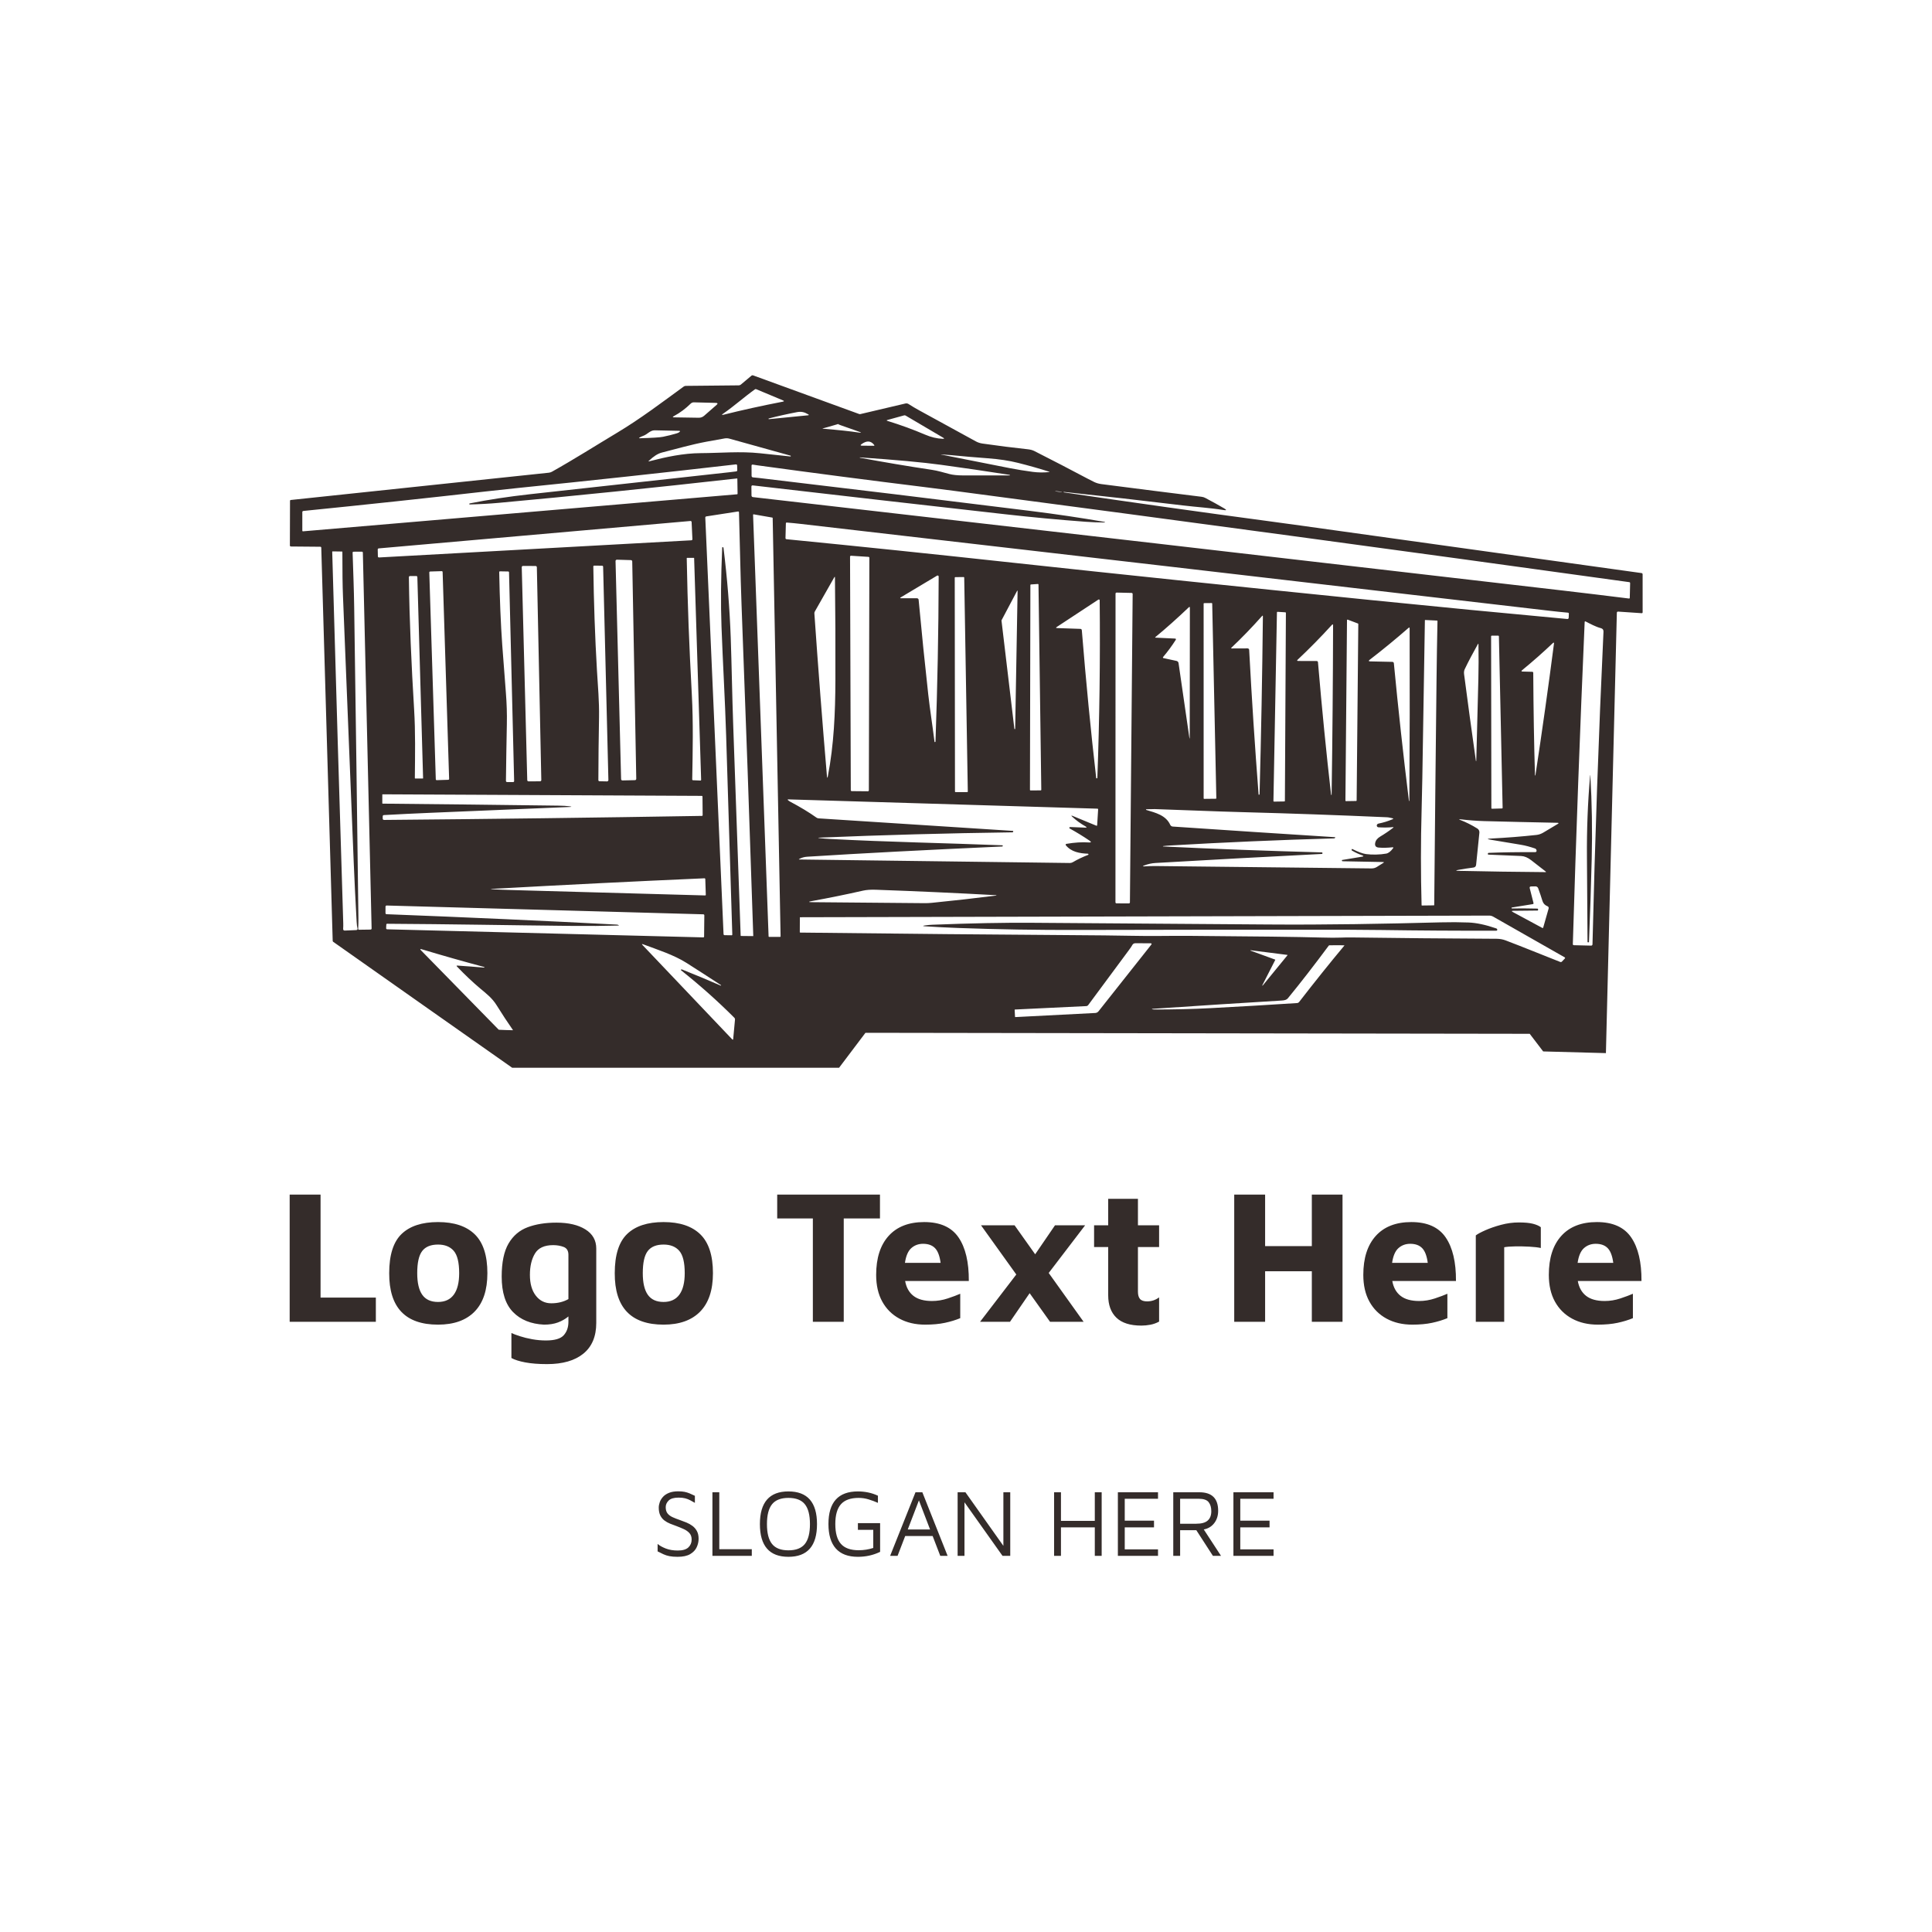 <svg width="1000" height="1000" viewBox="0 0 1000 1000" xmlns="http://www.w3.org/2000/svg"><defs/><path fill="#ffffff" d="M 0 0 L 1000 0 L 1000 1000 L 0 1000 Z"/><path fill="#342c2a" transform="matrix(1.683 0 0 1.683 -27.463 -96.779)" d="M 521.497 234.119 C 521.497 233.931 521.358 233.775 521.175 233.752 C 486.173 228.879 451.173 224 416.175 219.115 C 412.941 218.662 409.71 218.22 406.478 217.789 C 385.461 214.98 364.465 212.025 343.493 208.924 C 343.444 208.918 343.423 208.891 343.43 208.836 C 343.433 208.797 343.456 208.779 343.498 208.783 C 355.735 210.084 367.964 211.474 380.185 212.953 C 384.312 213.453 388.477 213.687 392.584 214.357 C 393.578 214.521 393.643 214.345 392.774 213.834 C 390.989 212.787 389.067 211.723 387.007 210.643 C 386.652 210.455 386.264 210.334 385.862 210.286 C 376.235 209.095 365.966 207.796 355.053 206.386 C 354.247 206.281 353.52 206.072 352.87 205.759 C 352.25 205.458 351.567 205.113 350.824 204.722 C 345.654 201.978 340.193 199.144 334.44 196.224 C 333.819 195.906 333.109 195.749 332.414 195.675 C 327.973 195.198 323.342 194.614 318.522 193.923 C 317.755 193.816 317.06 193.591 316.437 193.247 C 310.632 190.063 304.825 186.882 299.016 183.708 C 297.907 183.104 296.817 182.456 295.746 181.765 C 295.455 181.577 295.101 181.517 294.767 181.599 L 280.906 184.859 C 280.795 184.886 280.675 184.88 280.563 184.839 L 247.954 172.958 C 247.752 172.888 247.568 172.919 247.406 173.056 L 244.165 175.779 C 243.985 175.933 243.756 176.019 243.519 176.019 L 227.205 176.179 C 226.984 176.183 226.771 176.255 226.593 176.386 C 220.024 181.167 213.377 186.228 206.211 190.527 C 199.701 194.427 192.945 198.726 186.068 202.578 C 185.774 202.742 185.451 202.846 185.119 202.881 L 105.739 211.272 C 105.586 211.288 105.51 211.376 105.51 211.532 L 105.471 225.257 C 105.471 225.433 105.611 225.575 105.784 225.575 L 114.81 225.653 C 115.016 225.657 115.12 225.758 115.123 225.962 L 118.637 346.864 C 118.641 346.979 118.7 347.087 118.794 347.153 C 123.11 350.228 173.838 385.887 173.838 385.887 L 274.371 385.887 L 282.487 375.135 L 486.774 375.444 L 490.91 380.864 L 510.208 381.385 C 510.208 381.385 513.573 245.93 513.573 245.918 C 513.587 245.727 513.753 245.584 513.944 245.598 L 521.184 246.086 C 521.395 246.104 521.502 246.004 521.502 245.787 L 521.497 234.119 Z M 341.879 208.627 C 342.502 208.699 343.004 208.783 343 208.815 C 342.996 208.848 342.488 208.815 341.865 208.743 C 341.242 208.673 340.74 208.587 340.744 208.555 C 340.748 208.522 341.256 208.555 341.879 208.627 Z M 320.124 198.449 C 323.603 198.707 326.693 199.176 329.395 199.855 C 332.874 200.728 336.084 201.64 339.028 202.589 C 339.162 202.632 339.158 202.661 339.018 202.679 C 337.325 202.865 335.639 202.847 333.961 202.63 C 331.514 202.306 329.11 201.915 326.751 201.454 C 319.744 200.087 312.737 198.7 305.728 197.294 C 305.717 197.292 305.709 197.282 305.711 197.273 C 305.712 197.261 305.722 197.253 305.732 197.255 C 306.724 197.304 307.673 197.372 308.581 197.46 C 312.471 197.84 316.319 198.17 320.124 198.449 Z M 326.908 203.614 L 326.903 203.62 C 326.9 203.688 326.864 203.722 326.796 203.722 C 322.016 203.732 317.233 203.732 312.449 203.718 C 310.762 203.712 309.377 203.568 308.294 203.286 C 306.482 202.817 304.739 202.268 302.86 201.989 C 295.547 200.903 288.034 199.62 280.794 198.28 C 280.772 198.276 280.755 198.264 280.745 198.245 C 280.735 198.231 280.732 198.218 280.735 198.2 C 280.739 198.18 280.75 198.171 280.77 198.171 C 291.717 198.915 300.073 199.681 305.836 200.468 C 312.6 201.392 319.607 202.419 326.854 203.552 C 326.89 203.557 326.908 203.578 326.908 203.614 Z M 289.262 186.662 L 294.362 185.254 C 294.532 185.207 294.692 185.229 294.842 185.317 L 306.369 192.106 C 306.8 192.358 306.765 192.475 306.265 192.46 C 304.484 192.397 302.65 191.96 300.763 191.147 C 297.206 189.62 293.37 188.221 289.255 186.952 C 288.93 186.852 288.932 186.754 289.262 186.662 Z M 285.151 194.324 C 285.294 194.512 285.247 194.605 285.008 194.601 L 281.464 194.572 C 280.909 194.566 280.858 194.402 281.308 194.078 C 282.872 192.953 284.152 193.035 285.151 194.324 Z M 269.404 189.248 C 270.02 189.102 271.594 188.652 274.128 187.902 C 274.183 187.884 274.191 187.898 274.152 187.941 C 274.11 187.986 274.349 188.099 274.872 188.283 C 276.758 188.941 278.599 189.59 280.393 190.226 C 281.387 190.578 281.364 190.675 280.319 190.515 C 277.872 190.14 274.237 189.751 269.414 189.349 C 269.195 189.334 269.192 189.299 269.404 189.248 Z M 264.866 184.926 C 265.153 185.096 265.133 185.196 264.803 185.229 C 260.679 185.622 256.679 186.016 252.806 186.415 C 252.734 186.421 252.692 186.39 252.679 186.321 L 252.679 186.317 C 252.669 186.256 252.694 186.219 252.752 186.204 C 255.525 185.479 258.396 184.835 261.362 184.27 C 262.761 184 263.716 184.235 264.866 184.926 Z M 259.511 197.735 L 259.487 197.873 C 259.483 197.893 259.472 197.9 259.453 197.896 C 256.379 197.566 253.236 197.234 250.025 196.898 C 243.911 196.252 237.95 196.834 231.876 196.863 C 226.428 196.888 221.082 198.052 215.948 199.388 C 215.732 199.445 215.704 199.394 215.864 199.238 C 217.294 197.853 218.628 197.004 219.868 196.687 C 224.395 195.533 228.914 194.224 233.511 193.359 C 235.397 193.005 237.291 192.666 239.194 192.336 C 239.683 192.252 240.168 192.275 240.648 192.41 L 259.454 197.642 C 259.502 197.655 259.521 197.686 259.511 197.735 Z M 238.782 184.68 C 242.047 182.434 245.184 179.61 248.503 177.237 C 248.617 177.155 248.739 177.139 248.87 177.192 L 257.103 180.633 C 257.53 180.813 257.517 180.946 257.064 181.033 C 250.469 182.316 244.427 183.648 238.938 185.027 C 238.243 185.201 238.191 185.086 238.782 184.68 Z M 223.589 185.463 C 225.478 184.461 227.226 183.113 228.734 181.637 C 229.002 181.371 229.367 181.227 229.742 181.241 L 236.458 181.411 C 237.068 181.429 237.143 181.638 236.684 182.038 L 232.871 185.372 C 232.401 185.782 231.85 185.985 231.222 185.979 L 223.689 185.86 C 223.137 185.854 223.105 185.721 223.589 185.463 Z M 213.025 192.063 C 213.364 191.854 213.731 191.682 214.127 191.549 C 215.419 191.104 216.251 189.82 217.686 189.844 C 220.136 189.885 222.631 189.936 225.169 190.002 C 225.505 190.012 225.55 190.129 225.302 190.354 C 225.116 190.52 224.845 190.657 224.489 190.766 C 223.076 191.194 221.655 191.549 220.225 191.836 C 219.269 192.029 216.892 192.18 213.093 192.287 C 212.79 192.297 212.767 192.223 213.025 192.063 Z M 125.829 343.547 L 122.397 343.693 C 122.012 343.711 121.831 343.525 121.854 343.14 C 121.889 342.576 121.899 342.009 121.883 341.441 C 120.74 304.74 119.61 266.67 118.49 227.23 C 118.487 227.13 118.536 227.08 118.636 227.08 L 121.481 227.123 C 121.569 227.123 121.613 227.168 121.613 227.256 C 121.61 233.238 121.67 237.738 121.795 240.76 C 122.898 268.09 124 295.42 125.104 322.748 C 125.299 327.644 125.598 333.721 126 340.982 C 126.052 341.921 126.136 342.58 126.25 342.955 C 126.364 343.334 126.223 343.531 125.829 343.547 Z M 130.288 343.391 L 126.768 343.44 C 126.566 343.444 126.469 343.344 126.479 343.141 C 126.538 341.92 126.561 340.823 126.547 339.846 C 126.159 308.69 125.725 276.807 125.245 244.198 C 125.162 238.651 124.941 233.048 124.761 227.491 C 124.754 227.282 124.858 227.178 125.07 227.178 L 127.595 227.172 C 127.804 227.172 127.91 227.277 127.913 227.486 L 130.605 343.062 C 130.608 343.24 130.466 343.387 130.288 343.391 Z M 109.534 220.908 C 109.374 220.92 109.294 220.847 109.294 220.687 L 109.294 215.023 C 109.294 214.791 109.41 214.664 109.642 214.642 C 128.491 212.749 147.234 210.746 165.874 208.63 C 169.234 208.249 172.475 207.9 175.595 207.583 C 197.942 205.317 220.296 202.897 242.659 200.323 C 242.669 200.323 242.68 200.321 242.69 200.321 C 242.872 200.319 243.019 200.464 243.02 200.641 L 243.059 202.1 C 243.063 202.323 242.954 202.45 242.732 202.481 C 242.131 202.567 241.501 202.645 240.837 202.717 C 219.414 205.067 198.928 207.324 179.377 209.49 C 172.648 210.238 166.443 211.183 160.762 212.33 C 160.695 212.344 160.649 212.406 160.655 212.476 L 160.665 212.599 C 160.669 212.63 160.688 212.648 160.724 212.648 C 163.896 212.576 166.926 212.408 169.814 212.142 C 192.849 210.038 217.232 207.54 242.962 204.65 C 243.044 204.64 243.085 204.675 243.085 204.757 L 243.158 209.362 C 243.161 209.442 243.1 209.51 243.02 209.518 L 109.534 220.908 Z M 233.226 327.864 L 233.382 332.661 C 233.385 332.819 233.309 332.895 233.153 332.891 C 213.142 332.323 193.359 331.772 173.803 331.237 C 171.809 331.182 169.782 331.1 167.723 330.993 C 166.973 330.954 166.973 330.913 167.723 330.87 C 189.773 329.64 211.519 328.557 232.961 327.62 L 232.971 327.62 C 233.11 327.617 233.223 327.727 233.226 327.864 Z M 229.085 271.119 C 228.253 255.773 227.798 243.941 227.519 229.193 C 227.516 229.113 227.555 229.072 227.637 229.072 L 229.707 229.072 C 229.766 229.072 229.795 229.101 229.795 229.16 L 231.948 297.287 C 231.956 297.473 231.866 297.562 231.679 297.555 L 229.471 297.463 C 229.291 297.453 229.203 297.358 229.207 297.178 C 229.359 288.598 229.555 279.774 229.085 271.119 Z M 132.872 228.949 C 132.69 228.955 132.54 228.812 132.534 228.631 L 132.485 226.498 C 132.48 226.322 132.614 226.172 132.789 226.16 L 228.659 217.73 L 228.676 217.73 C 228.857 217.722 229.01 217.863 229.017 218.043 L 229.267 223.326 C 229.275 223.504 229.138 223.658 228.958 223.668 L 132.882 228.949 L 132.872 228.949 Z M 211.997 297.018 C 212.003 297.245 211.823 297.432 211.597 297.438 L 207.754 297.522 L 207.753 297.522 C 207.526 297.528 207.338 297.348 207.333 297.12 L 205.624 230.057 L 205.624 230.032 C 205.633 229.805 205.823 229.628 206.05 229.636 L 210.363 229.763 C 210.581 229.771 210.755 229.947 210.759 230.165 L 211.997 297.018 Z M 199.907 263.664 C 199.303 253.312 198.931 242.676 198.791 231.754 C 198.791 231.553 198.893 231.453 199.095 231.455 L 201.454 231.484 C 201.683 231.488 201.8 231.605 201.807 231.838 L 203.427 297.389 L 203.427 297.409 C 203.421 297.641 203.231 297.827 203.001 297.821 L 200.715 297.772 C 200.467 297.768 200.343 297.643 200.343 297.395 C 200.36 291.077 200.428 284.655 200.548 278.127 C 200.636 273.16 200.186 268.475 199.907 263.664 Z M 182.795 297.399 C 182.798 297.614 182.626 297.788 182.413 297.792 L 178.859 297.806 C 178.649 297.806 178.477 297.64 178.472 297.429 L 176.779 231.947 C 176.779 231.941 176.778 231.937 176.779 231.931 C 176.782 231.718 176.957 231.548 177.171 231.55 L 181.038 231.573 C 181.247 231.573 181.419 231.741 181.425 231.95 L 182.795 297.399 Z M 171.899 270.555 C 171.481 265.338 171.106 260.407 170.773 255.758 C 170.326 249.463 170.017 242.037 169.848 233.477 C 169.844 233.301 169.93 233.215 170.107 233.217 L 172.614 233.262 C 172.751 233.262 172.862 233.369 172.868 233.506 L 174.439 297.703 L 174.439 297.713 C 174.439 297.891 174.294 298.035 174.116 298.035 L 172.309 298.019 C 172.048 298.019 171.918 297.89 171.918 297.628 C 171.986 291.892 172.079 286.079 172.197 280.192 C 172.262 277.055 172.163 273.842 171.899 270.555 Z M 154.444 297.039 C 154.449 297.193 154.328 297.322 154.173 297.328 L 150.631 297.439 C 150.477 297.443 150.348 297.322 150.344 297.168 L 148.344 233.557 C 148.34 233.403 148.46 233.276 148.615 233.27 L 152.157 233.159 C 152.311 233.155 152.44 233.276 152.444 233.429 L 154.444 297.039 Z M 143.675 275.641 C 142.849 262.098 142.232 248.504 142.07 235.043 C 142.068 234.793 142.191 234.664 142.443 234.662 L 144.302 234.656 C 144.544 234.656 144.667 234.775 144.674 235.013 L 146.437 296.839 L 146.437 296.845 C 146.437 296.896 146.395 296.939 146.343 296.939 L 144.038 296.933 C 143.942 296.933 143.897 296.888 143.9 296.796 C 143.969 289.694 144.101 282.627 143.675 275.641 Z M 134.018 309.225 L 134.022 308.579 C 134.022 308.325 134.149 308.19 134.404 308.173 C 138.96 307.919 143.766 307.685 148.825 307.474 C 162.71 306.89 176.893 306.296 191.376 305.693 C 192.263 305.656 192.267 305.582 191.386 305.466 C 190.531 305.357 189.437 305.292 188.107 305.277 C 170.081 305.035 152.049 304.83 134.013 304.66 C 133.932 304.66 133.891 304.619 133.891 304.537 L 133.896 301.859 C 133.896 301.814 133.919 301.791 133.964 301.791 L 232.164 302.271 C 232.274 302.273 232.362 302.361 232.364 302.472 L 232.414 308.199 C 232.414 308.326 232.313 308.429 232.188 308.429 C 199.247 308.98 166.672 309.394 134.467 309.671 C 134.168 309.674 134.018 309.526 134.018 309.225 Z M 135.378 343.307 C 135.197 343.295 135.06 343.141 135.07 342.959 L 135.124 341.844 C 135.132 341.707 135.247 341.602 135.384 341.604 C 154.625 341.708 173.323 342.075 192.325 342.264 C 197.272 342.315 202.005 342.276 206.524 342.153 C 206.698 342.149 206.71 342.104 206.559 342.016 C 206.393 341.918 206.216 341.866 206.03 341.858 C 183.899 340.698 160.298 339.631 135.227 338.663 C 134.992 338.653 134.873 338.53 134.873 338.296 L 134.879 336.339 L 134.879 336.327 C 134.884 336.136 135.044 335.985 135.236 335.991 L 232.632 338.696 C 232.801 338.702 232.934 338.842 232.931 339.01 L 232.858 345.549 L 232.858 345.555 C 232.855 345.69 232.744 345.797 232.608 345.793 L 135.387 343.307 L 135.378 343.307 Z M 174.033 374.345 C 172.548 374.32 171.143 374.273 169.819 374.204 C 169.747 374.2 169.684 374.173 169.632 374.12 L 145.804 349.783 C 145.432 349.404 145.5 349.291 146.01 349.445 C 152.454 351.381 158.86 353.199 165.227 354.902 C 165.283 354.916 165.305 354.951 165.295 355.009 L 165.295 355.015 C 165.285 355.068 165.252 355.091 165.197 355.089 C 162.468 354.851 159.744 354.644 157.022 354.466 C 156.709 354.445 156.662 354.546 156.88 354.775 C 159.315 357.318 161.68 359.554 163.978 361.486 C 165.876 363.077 167.683 364.458 169.029 366.626 C 170.792 369.452 172.468 372.005 174.061 374.282 C 174.066 374.288 174.07 374.296 174.07 374.305 C 174.071 374.327 174.054 374.345 174.033 374.345 Z M 241.801 377.111 C 241.799 377.148 241.781 377.183 241.754 377.209 C 241.694 377.264 241.602 377.26 241.547 377.199 L 213.959 348.182 C 213.637 347.846 213.693 347.76 214.131 347.924 C 218.502 349.559 223.572 351.174 227.469 353.651 C 231 355.899 234.532 358.174 238.062 360.479 C 238.098 360.5 238.104 360.532 238.082 360.571 L 238.082 360.577 C 238.056 360.626 238.017 360.64 237.965 360.616 C 233.95 358.87 230.003 357.225 226.119 355.682 C 226.005 355.635 225.893 355.637 225.786 355.686 C 225.768 355.694 225.754 355.706 225.742 355.719 C 225.698 355.772 225.705 355.848 225.757 355.893 C 231.575 360.512 237.048 365.39 242.174 370.523 C 242.318 370.668 242.382 370.839 242.365 371.043 L 241.801 377.111 Z M 247.906 345.397 L 244.216 345.358 C 244.153 345.356 244.103 345.307 244.103 345.247 C 243.349 323.612 242.583 301.997 241.808 280.405 C 241.49 271.559 241.337 261.751 241.054 253.723 C 240.73 244.627 239.987 235.377 238.822 225.969 C 238.805 225.844 238.736 225.785 238.611 225.793 L 238.484 225.797 C 238.451 225.797 238.433 225.815 238.43 225.852 C 238.025 235.125 237.952 243.239 238.21 250.188 C 238.62 261.413 239.296 272.543 239.639 283.713 C 240.275 304.582 240.907 324.988 241.533 344.932 C 241.537 345.077 241.467 345.147 241.323 345.143 L 239.165 345.114 C 238.991 345.112 238.85 344.977 238.842 344.805 L 233.228 216.727 C 233.218 216.489 233.329 216.352 233.561 216.317 L 243.296 214.809 C 243.307 214.807 243.317 214.805 243.328 214.805 C 243.469 214.801 243.586 214.912 243.59 215.053 C 243.869 224.598 244.021 234.08 244.378 243.576 C 245.667 277.457 246.867 311.373 247.981 345.324 C 247.979 345.373 247.955 345.397 247.906 345.397 Z M 256.383 345.485 C 256.383 345.567 256.317 345.633 256.237 345.633 L 252.84 345.633 C 252.761 345.633 252.696 345.57 252.694 345.49 L 247.922 215.832 C 247.921 215.82 247.922 215.811 247.924 215.799 C 247.938 215.719 248.013 215.666 248.093 215.68 L 253.834 216.684 C 253.902 216.698 253.951 216.756 253.952 216.825 L 256.385 345.483 L 256.385 345.485 Z M 262.11 321.688 C 262.851 321.276 263.655 321.043 264.524 320.987 C 281.277 319.93 301.279 318.882 324.53 317.841 C 324.643 317.837 324.701 317.778 324.701 317.665 L 324.701 317.535 C 324.701 317.496 324.681 317.476 324.641 317.472 C 307.084 316.777 289.33 316.468 271.562 315.519 C 270.479 315.464 269.462 315.384 268.512 315.279 C 267.748 315.197 267.75 315.14 268.518 315.107 C 287.777 314.302 307.508 313.759 327.71 313.482 C 327.827 313.482 327.923 313.386 327.926 313.267 L 327.931 313.124 C 327.934 313.073 327.909 313.044 327.853 313.042 L 268.063 309.185 C 267.833 309.171 267.612 309.095 267.426 308.96 C 265.21 307.38 262.513 305.745 259.334 304.056 C 259.122 303.941 258.915 303.8 258.713 303.634 C 258.478 303.435 258.514 303.341 258.82 303.351 L 353.858 306.208 C 353.862 306.208 353.865 306.208 353.869 306.21 C 353.973 306.218 354.053 306.31 354.045 306.415 L 353.746 311.245 C 353.732 311.444 353.635 311.505 353.452 311.427 L 346.247 308.45 C 345.744 308.241 345.692 308.323 346.091 308.694 C 347.301 309.821 348.658 310.807 350.163 311.657 C 350.642 311.927 350.606 312.053 350.055 312.038 C 348.558 311.999 347.048 311.938 345.528 311.856 C 345.421 311.85 345.326 311.879 345.245 311.944 C 345.224 311.962 345.207 311.981 345.194 312.005 C 345.139 312.105 345.177 312.232 345.278 312.288 C 347.393 313.452 349.424 314.698 351.373 316.022 C 352.013 316.456 351.947 316.647 351.177 316.594 C 349.115 316.451 346.815 316.596 344.276 317.03 C 344.23 317.038 344.188 317.059 344.152 317.087 C 344.037 317.183 344.02 317.353 344.115 317.466 C 345.784 319.503 348.344 319.968 350.885 320.056 C 351.005 320.064 351.066 320.126 351.066 320.247 C 351.066 320.288 351.059 320.329 351.046 320.368 C 351.039 320.378 351.031 320.388 351.022 320.393 C 349.299 321.051 347.709 321.811 346.254 322.668 C 345.976 322.832 345.657 322.916 345.334 322.914 L 262.15 321.836 C 261.941 321.838 261.927 321.787 262.11 321.688 Z M 266.775 246.17 C 266.762 245.951 266.809 245.748 266.917 245.563 L 272.87 235.092 C 273.022 234.822 273.101 234.842 273.104 235.151 C 273.231 245.6 273.277 256.145 273.241 266.788 C 273.208 276.542 272.796 286.538 270.927 296.196 C 270.792 296.874 270.697 296.87 270.638 296.18 C 269.231 279.701 267.944 263.031 266.775 246.17 Z M 277.745 228.715 L 277.745 228.694 C 277.757 228.534 277.896 228.411 278.058 228.421 L 283.413 228.765 C 283.567 228.775 283.687 228.904 283.686 229.058 L 283.53 300.562 C 283.53 300.724 283.399 300.857 283.237 300.857 L 278.263 300.812 C 278.105 300.81 277.977 300.681 277.974 300.523 L 277.745 228.715 Z M 293.408 241.182 L 304.514 234.539 C 304.564 234.51 304.621 234.494 304.679 234.494 C 304.858 234.494 305.003 234.642 305.003 234.824 C 304.957 251.697 304.631 268.621 304.024 285.592 C 304.021 285.656 303.968 285.707 303.902 285.709 L 303.779 285.719 C 303.75 285.719 303.734 285.705 303.73 285.676 C 303.128 280.791 302.339 275.91 301.796 271.055 C 300.762 261.768 299.775 252.061 298.835 241.936 C 298.822 241.803 298.753 241.682 298.644 241.608 C 298.527 241.526 298.4 241.485 298.263 241.485 C 296.706 241.483 295.117 241.485 293.495 241.495 C 293.082 241.498 293.052 241.395 293.408 241.182 Z M 309.943 235.17 C 309.943 235.076 310.02 235 310.114 235 L 312.684 234.971 L 312.688 234.971 C 312.784 234.971 312.86 235.047 312.86 235.141 L 313.962 300.934 L 313.962 300.938 C 313.962 301.034 313.885 301.11 313.79 301.11 L 310.187 301.11 C 310.092 301.11 310.016 301.034 310.016 300.938 L 309.943 235.17 Z M 324.319 248.332 C 324.316 248.318 324.317 248.303 324.324 248.289 L 329.136 239.195 C 329.149 239.172 329.172 239.158 329.198 239.158 C 329.238 239.156 329.272 239.187 329.273 239.228 L 328.529 281.652 C 328.529 281.691 328.5 281.722 328.461 281.724 L 328.363 281.724 C 328.324 281.728 328.29 281.701 328.285 281.661 L 324.319 248.332 Z M 333.076 300.428 L 333.208 237.422 C 333.208 237.332 333.279 237.256 333.37 237.252 L 335.514 237.104 L 335.53 237.104 C 335.625 237.104 335.701 237.182 335.701 237.276 L 336.562 300.405 C 336.562 300.499 336.485 300.577 336.39 300.577 L 333.247 300.6 C 333.152 300.6 333.076 300.524 333.076 300.428 Z M 341.329 250.321 L 354.119 241.907 C 354.16 241.88 354.209 241.864 354.259 241.864 C 354.403 241.864 354.52 241.979 354.521 242.122 C 354.707 260.311 354.468 278.517 353.806 296.739 C 353.804 296.807 353.748 296.864 353.679 296.866 L 353.492 296.876 C 353.472 296.876 353.461 296.866 353.458 296.847 C 351.78 282.286 350.304 267.124 349.028 251.359 C 349.002 251.07 348.843 250.92 348.553 250.91 L 341.421 250.664 C 341.033 250.647 341.003 250.533 341.329 250.321 Z M 322.762 332.871 L 322.762 332.877 C 322.762 332.906 322.747 332.922 322.718 332.926 C 316.114 333.76 309.514 334.506 302.918 335.162 C 302.108 335.24 301.388 335.277 300.754 335.269 C 289.359 335.156 277.815 335.054 266.119 334.966 C 264.83 334.956 264.82 334.835 266.09 334.603 C 271.301 333.662 276.499 332.601 281.684 331.427 C 282.774 331.179 284.094 331.083 285.645 331.138 C 298.097 331.581 310.452 332.142 322.708 332.818 C 322.741 332.821 322.758 332.838 322.762 332.871 Z M 370.36 348.065 L 354.158 368.527 C 353.919 368.832 353.56 369.019 353.174 369.041 L 328.598 370.303 C 328.526 370.307 328.489 370.272 328.485 370.201 L 328.368 368.076 C 328.365 368.013 328.394 367.98 328.456 367.978 L 350.399 366.925 C 350.632 366.913 350.847 366.798 350.987 366.612 C 355.183 360.972 359.355 355.338 363.503 349.709 C 364.049 348.973 364.386 348.471 364.517 348.207 C 364.726 347.789 365.063 347.582 365.53 347.586 L 370.141 347.609 C 370.524 347.61 370.598 347.762 370.36 348.065 Z M 415.827 365.697 C 415.696 365.865 415.501 365.97 415.29 365.986 C 406.505 366.556 397.647 367.078 388.716 367.547 C 383.146 367.838 377.32 367.981 371.237 367.973 C 371.09 367.973 370.935 367.952 370.772 367.91 C 370.481 367.832 370.486 367.783 370.787 367.764 C 385.132 366.793 398.357 365.944 410.465 365.213 C 411.217 365.168 411.942 365.08 412.436 364.473 C 416.272 359.798 420.446 354.421 424.957 348.345 C 425.016 348.265 425.107 348.218 425.207 348.218 C 428.141 348.198 429.664 348.206 429.773 348.241 C 429.777 348.243 429.779 348.243 429.781 348.245 C 429.795 348.255 429.797 348.272 429.789 348.286 C 425.298 353.67 420.643 359.473 415.827 365.697 Z M 408.485 352.627 L 400.907 349.856 C 400.884 349.846 400.87 349.823 400.872 349.795 C 400.876 349.764 400.905 349.74 400.938 349.744 L 412.245 351.183 C 412.257 351.185 412.266 351.189 412.276 351.197 C 412.299 351.22 412.301 351.258 412.278 351.281 L 404.653 360.599 C 404.641 360.617 404.624 360.624 404.604 360.624 L 404.575 360.62 C 404.567 360.618 404.559 360.616 404.554 360.614 C 404.525 360.6 404.513 360.565 404.527 360.536 L 408.521 352.71 C 408.521 352.706 408.523 352.702 408.525 352.7 C 408.534 352.67 408.516 352.637 408.485 352.627 Z M 497.567 352.295 L 496.674 353.238 C 496.545 353.375 496.346 353.42 496.17 353.351 C 490.527 351.134 485.123 348.906 479.352 346.714 C 478.497 346.39 477.573 346.226 476.577 346.218 C 460.858 346.14 446.073 346.005 432.22 345.812 C 431.05 345.796 429.851 345.812 428.622 345.861 C 427.239 345.918 425.304 345.912 422.817 345.841 C 415.506 345.636 402.128 345.464 382.675 345.327 C 379.519 345.307 376.256 345.315 372.885 345.352 C 367.217 345.415 361.572 345.219 355.919 345.18 C 322.641 344.951 291.473 344.662 262.413 344.315 L 262.408 344.315 C 262.341 344.311 262.288 344.256 262.291 344.192 L 262.315 339.669 C 262.315 339.62 262.341 339.597 262.393 339.597 L 474.32 339.091 C 474.754 339.091 475.162 339.2 475.543 339.415 L 497.512 351.917 C 497.688 352.018 497.706 352.145 497.567 352.295 Z M 359.371 335 L 359.395 240.076 L 359.395 240.064 C 359.401 239.884 359.551 239.742 359.733 239.748 L 364.344 239.855 C 364.523 239.861 364.664 240.009 364.661 240.187 L 363.819 335.019 L 363.819 335.025 C 363.816 335.207 363.668 335.351 363.486 335.347 L 359.698 335.327 C 359.517 335.328 359.371 335.182 359.371 335 Z M 422.999 319.739 C 422.985 319.684 422.952 319.657 422.895 319.657 C 406.131 319.2 389.846 318.593 374.036 317.835 C 374.003 317.835 373.987 317.819 373.987 317.786 L 373.987 317.753 C 373.983 317.735 373.992 317.726 374.011 317.724 C 374.784 317.628 375.471 317.566 376.072 317.533 C 392.783 316.564 409.753 315.814 426.645 315.345 C 426.704 315.345 426.764 315.322 426.811 315.281 C 426.971 315.15 427.014 315.06 426.944 315.011 C 426.911 314.99 426.874 314.976 426.831 314.972 C 410.358 313.931 393.749 312.843 377.002 311.708 C 376.656 311.687 376.351 311.476 376.209 311.159 C 374.868 308.221 371.682 307.444 368.784 306.583 C 368.77 306.579 368.765 306.571 368.769 306.558 C 368.772 306.509 368.775 306.468 368.779 306.437 C 368.782 306.408 368.8 306.392 368.833 306.392 C 370.19 306.343 371.052 306.324 371.417 306.333 C 380.781 306.636 389.68 307.048 398.837 307.288 C 413.368 307.673 428.075 308.194 442.96 308.854 C 443.444 308.877 444.026 309.049 444.511 309.141 C 444.898 309.213 444.907 309.327 444.546 309.479 C 443.14 310.073 441.708 310.512 440.253 310.797 C 440.044 310.836 439.892 310.949 439.798 311.139 C 439.763 311.205 439.743 311.278 439.737 311.352 C 439.717 311.655 439.946 311.916 440.247 311.936 C 441.784 312.038 443.257 312.024 444.663 311.893 C 444.936 311.866 444.966 311.936 444.747 312.104 C 443.479 313.079 442.169 313.969 440.811 314.776 C 439.901 315.315 439.375 315.991 439.239 316.807 C 439.098 317.635 439.454 318.09 440.307 318.168 C 441.553 318.281 442.967 318.254 444.549 318.084 C 444.85 318.055 444.91 318.16 444.731 318.402 C 444.024 319.355 443.329 319.894 442.645 320.023 C 440.752 320.378 438.231 320.418 436.454 320.173 C 435.388 320.027 433.964 319.499 432.181 318.593 C 432.15 318.575 432.124 318.585 432.109 318.616 L 432.041 318.739 C 431.955 318.893 431.988 319.014 432.139 319.106 C 433.16 319.704 434.18 320.18 435.198 320.536 C 435.768 320.737 435.757 320.888 435.159 320.985 L 429.075 321.989 C 429.032 321.995 429.012 322.022 429.016 322.067 L 429.026 322.2 C 429.03 322.3 429.112 322.378 429.212 322.38 L 441.646 322.616 C 441.994 322.622 442.021 322.718 441.724 322.899 C 441.113 323.272 440.47 323.674 439.794 324.108 C 439.292 324.432 438.728 324.59 438.101 324.583 C 415.839 324.339 393.728 324.095 371.767 323.849 C 370.684 323.839 369.522 323.874 368.282 323.953 C 367.669 323.992 367.648 323.898 368.219 323.674 C 369.352 323.235 370.517 322.979 371.714 322.91 C 388.503 321.931 405.541 321.004 422.83 320.131 C 422.996 320.121 423.062 320.035 423.031 319.871 L 422.999 319.739 Z M 377.643 253.889 L 371.662 253.61 C 371.639 253.61 371.617 253.598 371.602 253.581 C 371.573 253.546 371.578 253.493 371.613 253.464 C 374.935 250.734 378.397 247.648 382 244.208 C 382.027 244.181 382.064 244.165 382.103 244.165 C 382.187 244.165 382.257 244.233 382.259 244.319 L 382.215 284.198 C 382.215 284.864 382.168 284.868 382.073 284.208 L 378.774 261.433 C 378.726 261.103 378.481 260.837 378.157 260.767 L 374.109 259.892 C 374.078 259.886 374.048 259.871 374.025 259.851 C 373.947 259.783 373.938 259.663 374.006 259.583 C 375.429 257.909 376.719 256.163 377.877 254.345 C 378.064 254.057 377.986 253.905 377.643 253.889 Z M 386.488 243.145 C 386.488 243.061 386.556 242.993 386.639 242.993 L 388.969 242.97 L 388.974 242.97 C 389.058 242.97 389.126 243.038 389.126 243.12 L 390.394 302.999 C 390.394 303.081 390.329 303.149 390.248 303.151 L 386.645 303.19 C 386.561 303.19 386.493 303.122 386.493 303.038 L 386.488 243.145 Z M 395.069 256.668 C 398.253 253.654 401.376 250.424 404.436 246.977 C 404.625 246.762 404.719 246.797 404.715 247.084 C 404.52 265.287 404.178 283.52 403.688 301.779 C 403.686 301.851 403.625 301.91 403.551 301.912 L 403.428 301.916 C 403.408 301.916 403.397 301.906 403.395 301.887 C 402.245 286.949 401.315 272.813 400.491 257.364 C 400.479 257.11 400.266 256.911 400.012 256.915 L 395.176 256.935 C 394.919 256.934 394.882 256.846 395.069 256.668 Z M 407.956 303.865 L 409.034 245.832 L 409.034 245.822 C 409.04 245.73 409.118 245.66 409.21 245.666 L 411.632 245.816 C 411.722 245.822 411.79 245.894 411.79 245.984 L 411.481 303.826 C 411.479 303.914 411.407 303.984 411.319 303.986 L 408.124 304.037 L 408.118 304.037 C 408.026 304.033 407.954 303.957 407.956 303.865 Z M 415.43 260.369 C 419 257.017 422.498 253.461 425.924 249.699 C 426.176 249.422 426.301 249.469 426.301 249.84 C 426.26 266.992 426.11 284.34 425.852 301.883 C 425.852 301.946 425.819 301.977 425.754 301.981 L 425.748 301.981 C 425.713 301.985 425.691 301.965 425.685 301.926 C 424.222 289.141 422.88 275.563 421.656 261.192 C 421.633 260.928 421.488 260.796 421.22 260.796 L 415.591 260.782 C 415.19 260.778 415.137 260.641 415.43 260.369 Z M 430.096 303.723 L 430.58 248.231 C 430.58 248.21 430.584 248.19 430.59 248.17 C 430.623 248.084 430.719 248.041 430.805 248.074 L 433.948 249.263 C 434.012 249.286 434.055 249.349 434.055 249.419 L 433.547 303.673 C 433.547 303.763 433.475 303.837 433.385 303.839 L 430.266 303.888 C 430.266 303.888 430.264 303.888 430.262 303.888 C 430.171 303.889 430.096 303.815 430.096 303.723 Z M 437.591 260.389 C 441.581 257.319 445.556 254.057 449.515 250.604 C 449.732 250.415 449.843 250.465 449.843 250.756 C 449.904 268.43 449.876 286.104 449.759 303.777 C 449.759 303.818 449.738 303.84 449.695 303.84 L 449.691 303.846 C 449.652 303.846 449.628 303.826 449.623 303.787 C 447.877 289.635 446.334 275.529 444.992 261.471 C 444.971 261.242 444.779 261.067 444.547 261.059 L 437.762 260.913 C 437.206 260.903 437.149 260.729 437.591 260.389 Z M 453.528 306.602 C 453.626 302.989 453.698 299.725 453.747 296.807 C 454.003 280.68 454.265 264.504 454.536 248.28 C 454.536 248.212 454.569 248.178 454.64 248.182 L 458.277 248.358 C 458.351 248.36 458.412 248.426 458.408 248.504 C 458.285 254.311 458.189 260.233 458.119 266.274 C 457.849 289.835 457.611 313.014 457.406 335.813 C 457.406 335.899 457.363 335.942 457.277 335.942 L 453.64 335.991 C 453.558 335.991 453.519 335.95 453.519 335.868 C 453.251 326.127 453.253 316.371 453.528 306.602 Z M 470.675 312.319 C 468.919 311.229 467.196 310.362 465.505 309.719 C 464.905 309.49 464.923 309.412 465.56 309.485 C 468.134 309.788 470.529 309.969 472.746 310.028 C 479.996 310.223 487.504 310.397 495.267 310.548 C 495.74 310.558 495.773 310.683 495.365 310.925 C 493.84 311.827 492.385 312.7 490.998 313.538 C 490.31 313.952 489.605 314.2 488.885 314.282 C 484.313 314.782 479.572 315.155 474.664 315.403 C 473.643 315.452 473.637 315.565 474.644 315.741 C 477.693 316.262 480.816 316.784 484.017 317.302 C 485.486 317.536 486.974 317.968 488.388 318.443 C 488.626 318.525 488.806 318.722 488.865 318.966 C 488.959 319.38 488.787 319.587 488.349 319.583 C 483.285 319.548 478.556 319.618 474.165 319.798 C 473.981 319.806 473.897 319.9 473.909 320.083 L 473.915 320.21 C 473.921 320.29 473.966 320.333 474.046 320.337 C 477.528 320.468 480.89 320.608 484.13 320.763 C 485.146 320.808 486.179 321.242 487.234 322.06 C 488.654 323.164 490.132 324.316 491.67 325.515 C 491.846 325.656 491.82 325.724 491.596 325.722 C 482.684 325.656 473.828 325.525 465.028 325.329 C 463.905 325.304 463.897 325.192 465.003 324.997 C 466.347 324.755 467.831 324.528 469.452 324.315 C 469.958 324.251 470.237 323.963 470.29 323.454 L 471.298 313.593 C 471.35 313.082 471.108 312.588 470.675 312.319 Z M 466.788 263.307 C 468.02 260.717 469.411 258.172 470.806 255.651 C 470.937 255.407 471.005 255.422 471.013 255.7 C 471.077 259.378 471.068 262.889 470.984 266.233 C 470.765 274.901 470.548 283.331 470.338 291.52 C 470.338 291.553 470.322 291.571 470.289 291.575 L 470.283 291.575 C 470.252 291.575 470.232 291.557 470.224 291.526 C 468.921 282.333 467.712 273.45 466.593 264.874 C 466.512 264.27 466.579 263.746 466.788 263.307 Z M 474.899 253.184 C 474.899 253.084 474.979 253.002 475.079 253.002 L 477.116 253.002 C 477.214 253.002 477.294 253.08 477.298 253.18 L 478.443 305.955 C 478.445 306.055 478.367 306.139 478.267 306.141 L 475.167 306.229 C 475.165 306.229 475.165 306.229 475.163 306.229 C 475.063 306.229 474.981 306.149 474.981 306.049 L 474.899 253.184 Z M 484.448 263.61 C 487.727 260.921 490.876 258.145 493.889 255.284 C 494.164 255.026 494.278 255.085 494.233 255.46 C 492.491 268.911 490.588 282.405 488.53 295.94 C 488.524 295.979 488.499 295.999 488.458 295.995 C 488.419 295.995 488.397 295.974 488.394 295.931 C 488.107 286.501 487.929 276.005 487.861 264.443 C 487.861 264.224 487.752 264.113 487.533 264.111 L 484.595 264.033 C 484.171 264.018 484.122 263.877 484.448 263.61 Z M 489.083 336.94 C 486.313 336.872 483.702 336.856 481.253 336.895 C 481.241 336.895 481.235 336.891 481.232 336.881 L 481.189 336.744 C 481.164 336.662 481.193 336.613 481.283 336.601 L 487.695 335.568 C 487.91 335.535 487.99 335.414 487.933 335.201 L 486.783 330.678 C 486.693 330.317 486.834 330.133 487.209 330.125 L 488.527 330.102 C 488.906 330.096 489.248 330.331 489.379 330.688 C 489.897 332.106 490.34 333.413 490.705 334.614 C 490.935 335.374 491.498 335.936 492.246 336.216 C 492.523 336.32 492.674 336.616 492.594 336.902 L 490.92 342.785 C 490.916 342.797 490.912 342.808 490.906 342.82 C 490.859 342.908 490.748 342.941 490.66 342.892 L 481.59 337.997 C 481.133 337.749 481.164 337.622 481.684 337.616 L 489.192 337.538 C 489.274 337.538 489.321 337.497 489.331 337.415 L 489.351 337.243 C 489.37 337.047 489.282 336.946 489.083 336.94 Z M 498.757 247.526 C 498.755 247.534 498.755 247.54 498.755 247.547 C 498.735 247.748 498.556 247.897 498.355 247.877 C 478.498 246.055 458.396 244.113 438.046 242.059 C 395.605 237.764 358.996 233.946 328.221 230.604 C 303.45 227.913 280.119 225.491 258.23 223.34 C 257.998 223.317 257.885 223.188 257.892 222.953 L 258.009 218.484 C 258.013 218.285 258.113 218.193 258.313 218.211 C 259.654 218.318 261.011 218.449 262.385 218.607 C 339.068 227.449 415.917 236.365 492.937 245.351 C 494.826 245.574 496.687 245.765 498.521 245.929 C 498.726 245.949 498.826 246.062 498.816 246.267 L 498.757 247.526 Z M 506.079 347.944 C 506.073 348.159 505.891 348.331 505.673 348.325 L 500.382 348.198 C 500.144 348.194 500.027 348.073 500.034 347.835 C 501.024 314.692 502.239 281.669 503.675 248.771 C 503.677 248.744 503.683 248.718 503.695 248.695 C 503.742 248.607 503.851 248.572 503.941 248.619 C 505.306 249.318 507.136 250.307 508.658 250.689 C 509.221 250.834 509.488 251.197 509.461 251.781 C 507.969 283.668 506.842 315.723 506.079 347.944 Z M 517.548 241.344 C 517.54 241.52 517.45 241.596 517.278 241.573 C 510.507 240.729 503.778 239.917 497.09 239.135 C 414.727 229.561 331.649 219.977 247.856 210.383 C 247.622 210.356 247.444 210.156 247.44 209.918 L 247.407 207.207 C 247.399 206.893 247.552 206.754 247.862 206.791 C 273.895 209.812 299.762 212.77 325.465 215.66 C 333.59 216.576 341.811 217.346 350.125 217.965 C 352.054 218.11 354.018 218.184 356.019 218.192 C 356.064 218.192 356.1 218.176 356.126 218.147 C 356.139 218.133 356.144 218.12 356.141 218.102 C 356.124 218.053 356.093 218.026 356.048 218.02 C 348.659 216.737 341.079 215.614 333.306 214.647 C 305.435 211.178 277.554 207.795 249.663 204.495 C 248.906 204.405 248.332 204.347 247.94 204.325 C 247.624 204.305 247.465 204.137 247.465 203.821 L 247.449 200.751 C 247.446 200.468 247.587 200.349 247.871 200.394 C 248.334 200.476 248.804 200.55 249.28 200.615 C 267.094 203.053 284.081 205.265 300.24 207.252 C 303.562 207.664 306.798 208.076 309.947 208.49 C 379.185 217.607 448.33 226.957 517.379 236.539 C 517.568 236.564 517.662 236.674 517.658 236.867 L 517.548 241.344 Z"/><path fill="#342c2a" transform="matrix(1.683 0 0 1.683 -27.463 -96.779)" d="M 505.348 296.053 C 504.631 304.241 504.305 312.608 504.375 321.153 C 504.445 329.776 504.506 338.456 504.555 347.194 C 504.555 347.266 504.59 347.301 504.659 347.301 L 504.864 347.307 C 504.952 347.307 504.999 347.262 505.001 347.174 C 505.351 338.66 505.63 330.164 505.839 321.688 C 506.054 313 505.915 304.456 505.423 296.053 C 505.403 295.713 505.378 295.713 505.348 296.053 Z"/><path fill="#342c2a" transform="matrix(1.683 0 0 1.683 -27.463 -96.779)" d="M 476.489 343.033 C 473.229 341.914 470.38 341.306 467.942 341.213 C 465.212 341.106 462.379 341.09 459.446 341.168 C 441.833 341.633 424.198 341.957 406.301 341.824 C 382.493 341.654 358.315 341.48 333.766 341.301 C 325.088 341.238 314.857 341.44 303.071 341.903 C 302.3 341.936 301.561 342.005 300.853 342.108 C 299.989 342.235 299.991 342.327 300.863 342.383 C 304.211 342.602 307.579 342.772 310.966 342.897 C 323.093 343.34 335.45 343.543 348.04 343.508 C 376.233 343.43 404.011 343.408 431.368 343.444 C 434.534 343.448 437.798 343.473 441.163 343.524 C 452.585 343.692 464.362 343.764 476.499 343.739 C 476.513 343.739 476.528 343.737 476.542 343.735 C 476.708 343.712 476.821 343.557 476.798 343.391 C 476.772 343.215 476.669 343.096 476.489 343.033 Z"/><path id="text" fill="#342c2a" transform="matrix(1.028 0 0 1.028 -7.01 631.788)" d="M 152.668 50.938 L 152.668 -13.094 L 168.22 -13.094 L 168.22 38.746 L 196.06 38.746 L 196.06 50.938 L 152.668 50.938 Z M 227.356 52.378 C 210.908 52.378 202.716 43.738 202.78 26.458 C 202.78 17.306 204.86 10.73 209.02 6.73 C 213.18 2.73 219.292 0.73 227.356 0.73 C 235.484 0.73 241.66 2.794 245.884 6.922 C 250.108 11.05 252.22 17.562 252.22 26.458 C 252.22 34.97 250.076 41.418 245.788 45.802 C 241.5 50.186 235.356 52.378 227.356 52.378 Z M 227.356 40.954 C 230.876 40.954 233.532 39.722 235.324 37.258 C 237.116 34.794 238.012 31.194 238.012 26.458 C 238.012 21.082 237.1 17.338 235.276 15.226 C 233.452 13.114 230.812 12.058 227.356 12.058 C 223.708 12.058 221.052 13.146 219.388 15.322 C 217.724 17.498 216.892 21.21 216.892 26.458 C 216.892 31.322 217.74 34.954 219.436 37.354 C 221.132 39.754 223.772 40.954 227.356 40.954 Z M 280.732 52.378 C 274.14 52.058 268.94 49.946 265.132 46.042 C 261.324 42.138 259.42 36.186 259.42 28.186 C 259.42 21.018 260.572 15.466 262.876 11.53 C 265.18 7.594 268.396 4.858 272.524 3.322 C 276.652 1.786 281.468 1.018 286.972 1.018 C 293.052 1.018 297.916 2.154 301.564 4.426 C 305.212 6.698 307.036 9.914 307.036 14.074 L 307.036 51.514 C 307.036 58.298 304.876 63.45 300.556 66.97 C 296.236 70.49 290.14 72.25 282.268 72.25 C 277.98 72.25 274.316 71.962 271.276 71.386 C 268.236 70.81 265.916 70.074 264.316 69.178 L 264.316 56.602 C 265.276 57.05 266.684 57.578 268.54 58.186 C 270.396 58.794 272.476 59.306 274.78 59.722 C 277.084 60.138 279.388 60.346 281.692 60.346 C 286.108 60.346 289.1 59.466 290.668 57.706 C 292.236 55.946 293.02 53.69 293.02 50.938 L 293.02 48.25 C 291.484 49.53 289.724 50.538 287.74 51.274 C 285.756 52.01 283.42 52.378 280.732 52.378 Z M 284.38 41.626 C 287.644 41.626 290.524 40.922 293.02 39.514 L 293.02 17.242 C 293.02 15.194 292.22 13.866 290.62 13.258 C 289.02 12.65 287.26 12.346 285.34 12.346 C 280.924 12.346 277.868 13.754 276.172 16.57 C 274.476 19.386 273.628 22.97 273.628 27.322 C 273.628 31.738 274.62 35.226 276.604 37.786 C 278.588 40.346 281.18 41.626 284.38 41.626 Z M 340.924 52.378 C 324.476 52.378 316.284 43.738 316.348 26.458 C 316.348 17.306 318.428 10.73 322.588 6.73 C 326.748 2.73 332.86 0.73 340.924 0.73 C 349.052 0.73 355.228 2.794 359.452 6.922 C 363.676 11.05 365.788 17.562 365.788 26.458 C 365.788 34.97 363.644 41.418 359.356 45.802 C 355.068 50.186 348.924 52.378 340.924 52.378 Z M 340.924 40.954 C 344.444 40.954 347.1 39.722 348.892 37.258 C 350.684 34.794 351.58 31.194 351.58 26.458 C 351.58 21.082 350.668 17.338 348.844 15.226 C 347.02 13.114 344.38 12.058 340.924 12.058 C 337.276 12.058 334.62 13.146 332.956 15.322 C 331.292 17.498 330.46 21.21 330.46 26.458 C 330.46 31.322 331.308 34.954 333.004 37.354 C 334.7 39.754 337.34 40.954 340.924 40.954 Z M 416.092 50.938 L 416.092 -1.094 L 398.14 -1.094 L 398.14 -13.094 L 449.884 -13.094 L 449.884 -1.094 L 431.644 -1.094 L 431.644 50.938 L 416.092 50.938 Z M 472.636 52.378 C 467.708 52.378 463.388 51.37 459.676 49.354 C 455.964 47.338 453.084 44.474 451.036 40.762 C 448.988 37.05 447.964 32.57 447.964 27.322 C 447.964 18.874 450.06 12.33 454.252 7.69 C 458.444 3.05 464.412 0.73 472.156 0.73 C 480.156 0.73 485.916 3.306 489.436 8.458 C 492.956 13.61 494.684 20.922 494.62 30.394 L 462.556 30.394 C 463.132 33.658 464.524 36.154 466.732 37.882 C 468.94 39.61 472.06 40.474 476.092 40.474 C 478.78 40.474 481.42 40.042 484.012 39.178 C 486.604 38.314 488.7 37.53 490.3 36.826 L 490.3 49.114 C 487.996 50.074 485.42 50.858 482.572 51.466 C 479.724 52.074 476.412 52.378 472.636 52.378 Z M 471.58 11.674 C 469.276 11.674 467.308 12.394 465.676 13.834 C 464.044 15.274 462.972 17.754 462.46 21.274 L 480.412 21.274 C 479.964 17.818 479.036 15.354 477.628 13.882 C 476.22 12.41 474.204 11.674 471.58 11.674 Z M 552.412 50.938 L 535.516 50.938 L 525.244 36.538 L 515.356 50.938 L 500.284 50.938 L 518.524 27.13 L 500.764 2.362 L 517.66 2.362 L 528.028 16.954 L 538.012 2.362 L 553.18 2.362 L 534.844 26.362 L 552.412 50.938 Z M 581.5 52.858 C 575.868 52.858 571.676 51.53 568.924 48.874 C 566.172 46.218 564.796 42.458 564.796 37.594 L 564.796 13.306 L 557.692 13.306 L 557.692 2.362 L 564.796 2.362 L 564.796 -10.982 L 579.772 -10.982 L 579.772 2.362 L 590.428 2.362 L 590.428 13.306 L 579.772 13.306 L 579.772 35.77 C 579.772 37.434 580.124 38.666 580.828 39.466 C 581.532 40.266 582.716 40.666 584.38 40.666 C 586.62 40.666 588.636 39.994 590.428 38.65 L 590.428 50.842 C 589.02 51.61 587.548 52.138 586.012 52.426 C 584.476 52.714 582.972 52.858 581.5 52.858 Z M 628.252 50.938 L 628.252 -13.094 L 643.804 -13.094 L 643.804 12.826 L 667.324 12.826 L 667.324 -13.094 L 682.78 -13.094 L 682.78 50.938 L 667.324 50.938 L 667.324 25.498 L 643.804 25.498 L 643.804 50.938 L 628.252 50.938 Z M 717.916 52.378 C 712.988 52.378 708.668 51.37 704.956 49.354 C 701.244 47.338 698.364 44.474 696.316 40.762 C 694.268 37.05 693.244 32.57 693.244 27.322 C 693.244 18.874 695.34 12.33 699.532 7.69 C 703.724 3.05 709.692 0.73 717.436 0.73 C 725.436 0.73 731.196 3.306 734.716 8.458 C 738.236 13.61 739.964 20.922 739.9 30.394 L 707.836 30.394 C 708.412 33.658 709.804 36.154 712.012 37.882 C 714.22 39.61 717.34 40.474 721.372 40.474 C 724.06 40.474 726.7 40.042 729.292 39.178 C 731.884 38.314 733.98 37.53 735.58 36.826 L 735.58 49.114 C 733.276 50.074 730.7 50.858 727.852 51.466 C 725.004 52.074 721.692 52.378 717.916 52.378 Z M 716.86 11.674 C 714.556 11.674 712.588 12.394 710.956 13.834 C 709.324 15.274 708.252 17.754 707.74 21.274 L 725.692 21.274 C 725.244 17.818 724.316 15.354 722.908 13.882 C 721.5 12.41 719.484 11.674 716.86 11.674 Z M 749.884 50.938 L 749.884 7.45 C 750.78 6.746 752.38 5.882 754.684 4.858 C 756.988 3.834 759.628 2.922 762.604 2.122 C 765.58 1.322 768.572 0.922 771.58 0.922 C 774.588 0.922 776.956 1.146 778.684 1.594 C 780.412 2.042 781.724 2.618 782.62 3.322 L 782.62 13.786 C 781.148 13.466 779.228 13.242 776.86 13.114 C 774.492 12.986 772.14 12.938 769.804 12.97 C 767.468 13.002 765.596 13.146 764.188 13.402 L 764.188 50.938 L 749.884 50.938 Z M 811.324 52.378 C 806.396 52.378 802.076 51.37 798.364 49.354 C 794.652 47.338 791.772 44.474 789.724 40.762 C 787.676 37.05 786.652 32.57 786.652 27.322 C 786.652 18.874 788.748 12.33 792.94 7.69 C 797.132 3.05 803.1 0.73 810.844 0.73 C 818.844 0.73 824.604 3.306 828.124 8.458 C 831.644 13.61 833.372 20.922 833.308 30.394 L 801.244 30.394 C 801.82 33.658 803.212 36.154 805.42 37.882 C 807.628 39.61 810.748 40.474 814.78 40.474 C 817.468 40.474 820.108 40.042 822.7 39.178 C 825.292 38.314 827.388 37.53 828.988 36.826 L 828.988 49.114 C 826.684 50.074 824.108 50.858 821.26 51.466 C 818.412 52.074 815.1 52.378 811.324 52.378 Z M 810.268 11.674 C 807.964 11.674 805.996 12.394 804.364 13.834 C 802.732 15.274 801.66 17.754 801.148 21.274 L 819.1 21.274 C 818.652 17.818 817.724 15.354 816.316 13.882 C 814.908 12.41 812.892 11.674 810.268 11.674 Z"/><path id="text" fill="#342c2a" transform="matrix(0.514 0 0 0.514 -3.209 752.947)" d="M 688.521 102.835 C 685.321 102.835 682.601 102.611 680.361 102.163 C 678.121 101.715 676.105 101.075 674.313 100.243 C 672.521 99.411 670.569 98.451 668.457 97.363 L 668.457 89.875 C 670.505 91.603 673.257 93.139 676.713 94.483 C 680.169 95.827 684.201 96.499 688.809 96.499 C 693.673 96.499 697.209 95.459 699.417 93.379 C 701.625 91.299 702.729 88.659 702.729 85.459 C 702.729 82.771 701.993 80.611 700.521 78.979 C 699.049 77.347 697.161 76.003 694.857 74.947 C 692.553 73.891 690.121 72.883 687.561 71.923 C 685.385 71.155 683.225 70.339 681.081 69.475 C 678.937 68.611 677.001 67.523 675.273 66.211 C 673.545 64.899 672.169 63.203 671.145 61.123 C 670.121 59.043 669.609 56.435 669.609 53.299 C 669.609 51.571 669.945 49.747 670.617 47.827 C 671.289 45.907 672.377 44.115 673.881 42.451 C 675.385 40.787 677.401 39.443 679.929 38.419 C 682.457 37.395 685.545 36.883 689.193 36.883 C 691.689 36.883 693.817 37.059 695.577 37.411 C 697.337 37.763 699.017 38.275 700.617 38.947 C 702.217 39.619 704.009 40.435 705.993 41.395 L 705.993 48.499 C 704.329 47.539 702.745 46.659 701.241 45.859 C 699.737 45.059 698.073 44.419 696.249 43.939 C 694.425 43.459 692.201 43.219 689.577 43.219 C 684.905 43.219 681.577 44.195 679.593 46.147 C 677.609 48.099 676.617 50.323 676.617 52.819 C 676.617 55.443 677.209 57.523 678.393 59.059 C 679.577 60.595 681.241 61.859 683.385 62.851 C 685.529 63.843 688.009 64.819 690.825 65.779 C 693.065 66.547 695.305 67.395 697.545 68.323 C 699.785 69.251 701.817 70.403 703.641 71.779 C 705.465 73.155 706.937 74.883 708.057 76.963 C 709.177 79.043 709.737 81.619 709.737 84.691 C 709.737 87.571 709.097 90.403 707.817 93.187 C 706.537 95.971 704.361 98.275 701.289 100.099 C 698.217 101.923 693.961 102.835 688.521 102.835 Z M 723.657 101.875 L 723.657 37.843 L 730.569 37.843 L 730.569 95.155 L 763.305 95.155 L 763.305 101.875 L 723.657 101.875 Z M 800.169 102.835 C 781.033 102.835 771.465 91.859 771.465 69.907 C 771.465 47.955 781.033 36.979 800.169 36.979 C 819.369 36.979 828.969 47.955 828.969 69.907 C 828.969 91.859 819.369 102.835 800.169 102.835 Z M 800.169 96.307 C 807.785 96.307 813.305 94.179 816.729 89.923 C 820.153 85.667 821.865 78.995 821.865 69.907 C 821.865 60.819 820.153 54.147 816.729 49.891 C 813.305 45.635 807.785 43.507 800.169 43.507 C 792.617 43.507 787.129 45.635 783.705 49.891 C 780.281 54.147 778.569 60.819 778.569 69.907 C 778.569 78.995 780.281 85.667 783.705 89.923 C 787.129 94.179 792.617 96.307 800.169 96.307 Z M 870.153 102.835 C 860.297 102.835 852.889 100.051 847.929 94.483 C 842.969 88.915 840.489 80.691 840.489 69.811 C 840.489 47.923 850.377 36.979 870.153 36.979 C 873.673 36.979 877.129 37.331 880.521 38.035 C 883.913 38.739 887.177 39.827 890.313 41.299 L 890.313 48.499 C 887.305 47.155 884.169 45.987 880.905 44.995 C 877.641 44.003 874.313 43.507 870.921 43.507 C 862.793 43.507 856.841 45.635 853.065 49.891 C 849.289 54.147 847.401 60.787 847.401 69.811 C 847.401 78.899 849.289 85.571 853.065 89.827 C 856.841 94.083 862.793 96.211 870.921 96.211 C 876.041 96.211 880.937 95.443 885.609 93.907 L 885.609 75.667 L 870.153 75.667 L 870.153 68.947 L 892.521 68.947 L 892.521 97.843 C 885.609 101.171 878.153 102.835 870.153 102.835 Z M 902.601 101.875 L 928.137 37.843 L 935.049 37.843 L 960.489 101.875 L 953.097 101.875 L 945.417 81.907 L 917.769 81.907 L 910.089 101.875 L 902.601 101.875 Z M 920.361 75.283 L 942.825 75.283 L 931.593 46.003 L 920.361 75.283 Z M 970.569 101.875 L 970.569 37.843 L 978.441 37.843 L 1016.649 91.795 L 1016.649 37.843 L 1023.561 37.843 L 1023.561 101.875 L 1015.785 101.875 L 977.481 47.923 L 977.481 101.875 L 970.569 101.875 Z M 1067.721 101.875 L 1067.721 37.843 L 1074.633 37.843 L 1074.633 66.643 L 1108.713 66.643 L 1108.713 37.843 L 1115.625 37.843 L 1115.625 101.875 L 1108.713 101.875 L 1108.713 73.171 L 1074.633 73.171 L 1074.633 101.875 L 1067.721 101.875 Z M 1131.945 101.875 L 1131.945 37.843 L 1172.361 37.843 L 1172.361 44.371 L 1138.857 44.371 L 1138.857 66.451 L 1168.329 66.451 L 1168.329 73.171 L 1138.857 73.171 L 1138.857 95.347 L 1172.361 95.347 L 1172.361 101.875 L 1131.945 101.875 Z M 1187.721 101.875 L 1187.721 37.843 L 1214.025 37.843 C 1226.633 37.843 1232.937 44.051 1232.937 56.467 C 1232.937 61.331 1231.625 65.475 1229.001 68.899 C 1226.377 72.323 1222.857 74.451 1218.441 75.283 L 1235.817 101.875 L 1227.657 101.875 L 1210.953 76.051 L 1194.633 76.051 L 1194.633 101.875 L 1187.721 101.875 Z M 1194.633 69.523 L 1210.857 69.523 C 1216.169 69.523 1220.025 68.451 1222.425 66.307 C 1224.825 64.163 1226.025 61.043 1226.025 56.947 C 1226.025 53.107 1225.129 50.051 1223.337 47.779 C 1221.545 45.507 1218.185 44.371 1213.257 44.371 L 1194.633 44.371 L 1194.633 69.523 Z M 1248.297 101.875 L 1248.297 37.843 L 1288.713 37.843 L 1288.713 44.371 L 1255.209 44.371 L 1255.209 66.451 L 1284.681 66.451 L 1284.681 73.171 L 1255.209 73.171 L 1255.209 95.347 L 1288.713 95.347 L 1288.713 101.875 L 1248.297 101.875 Z"/></svg>